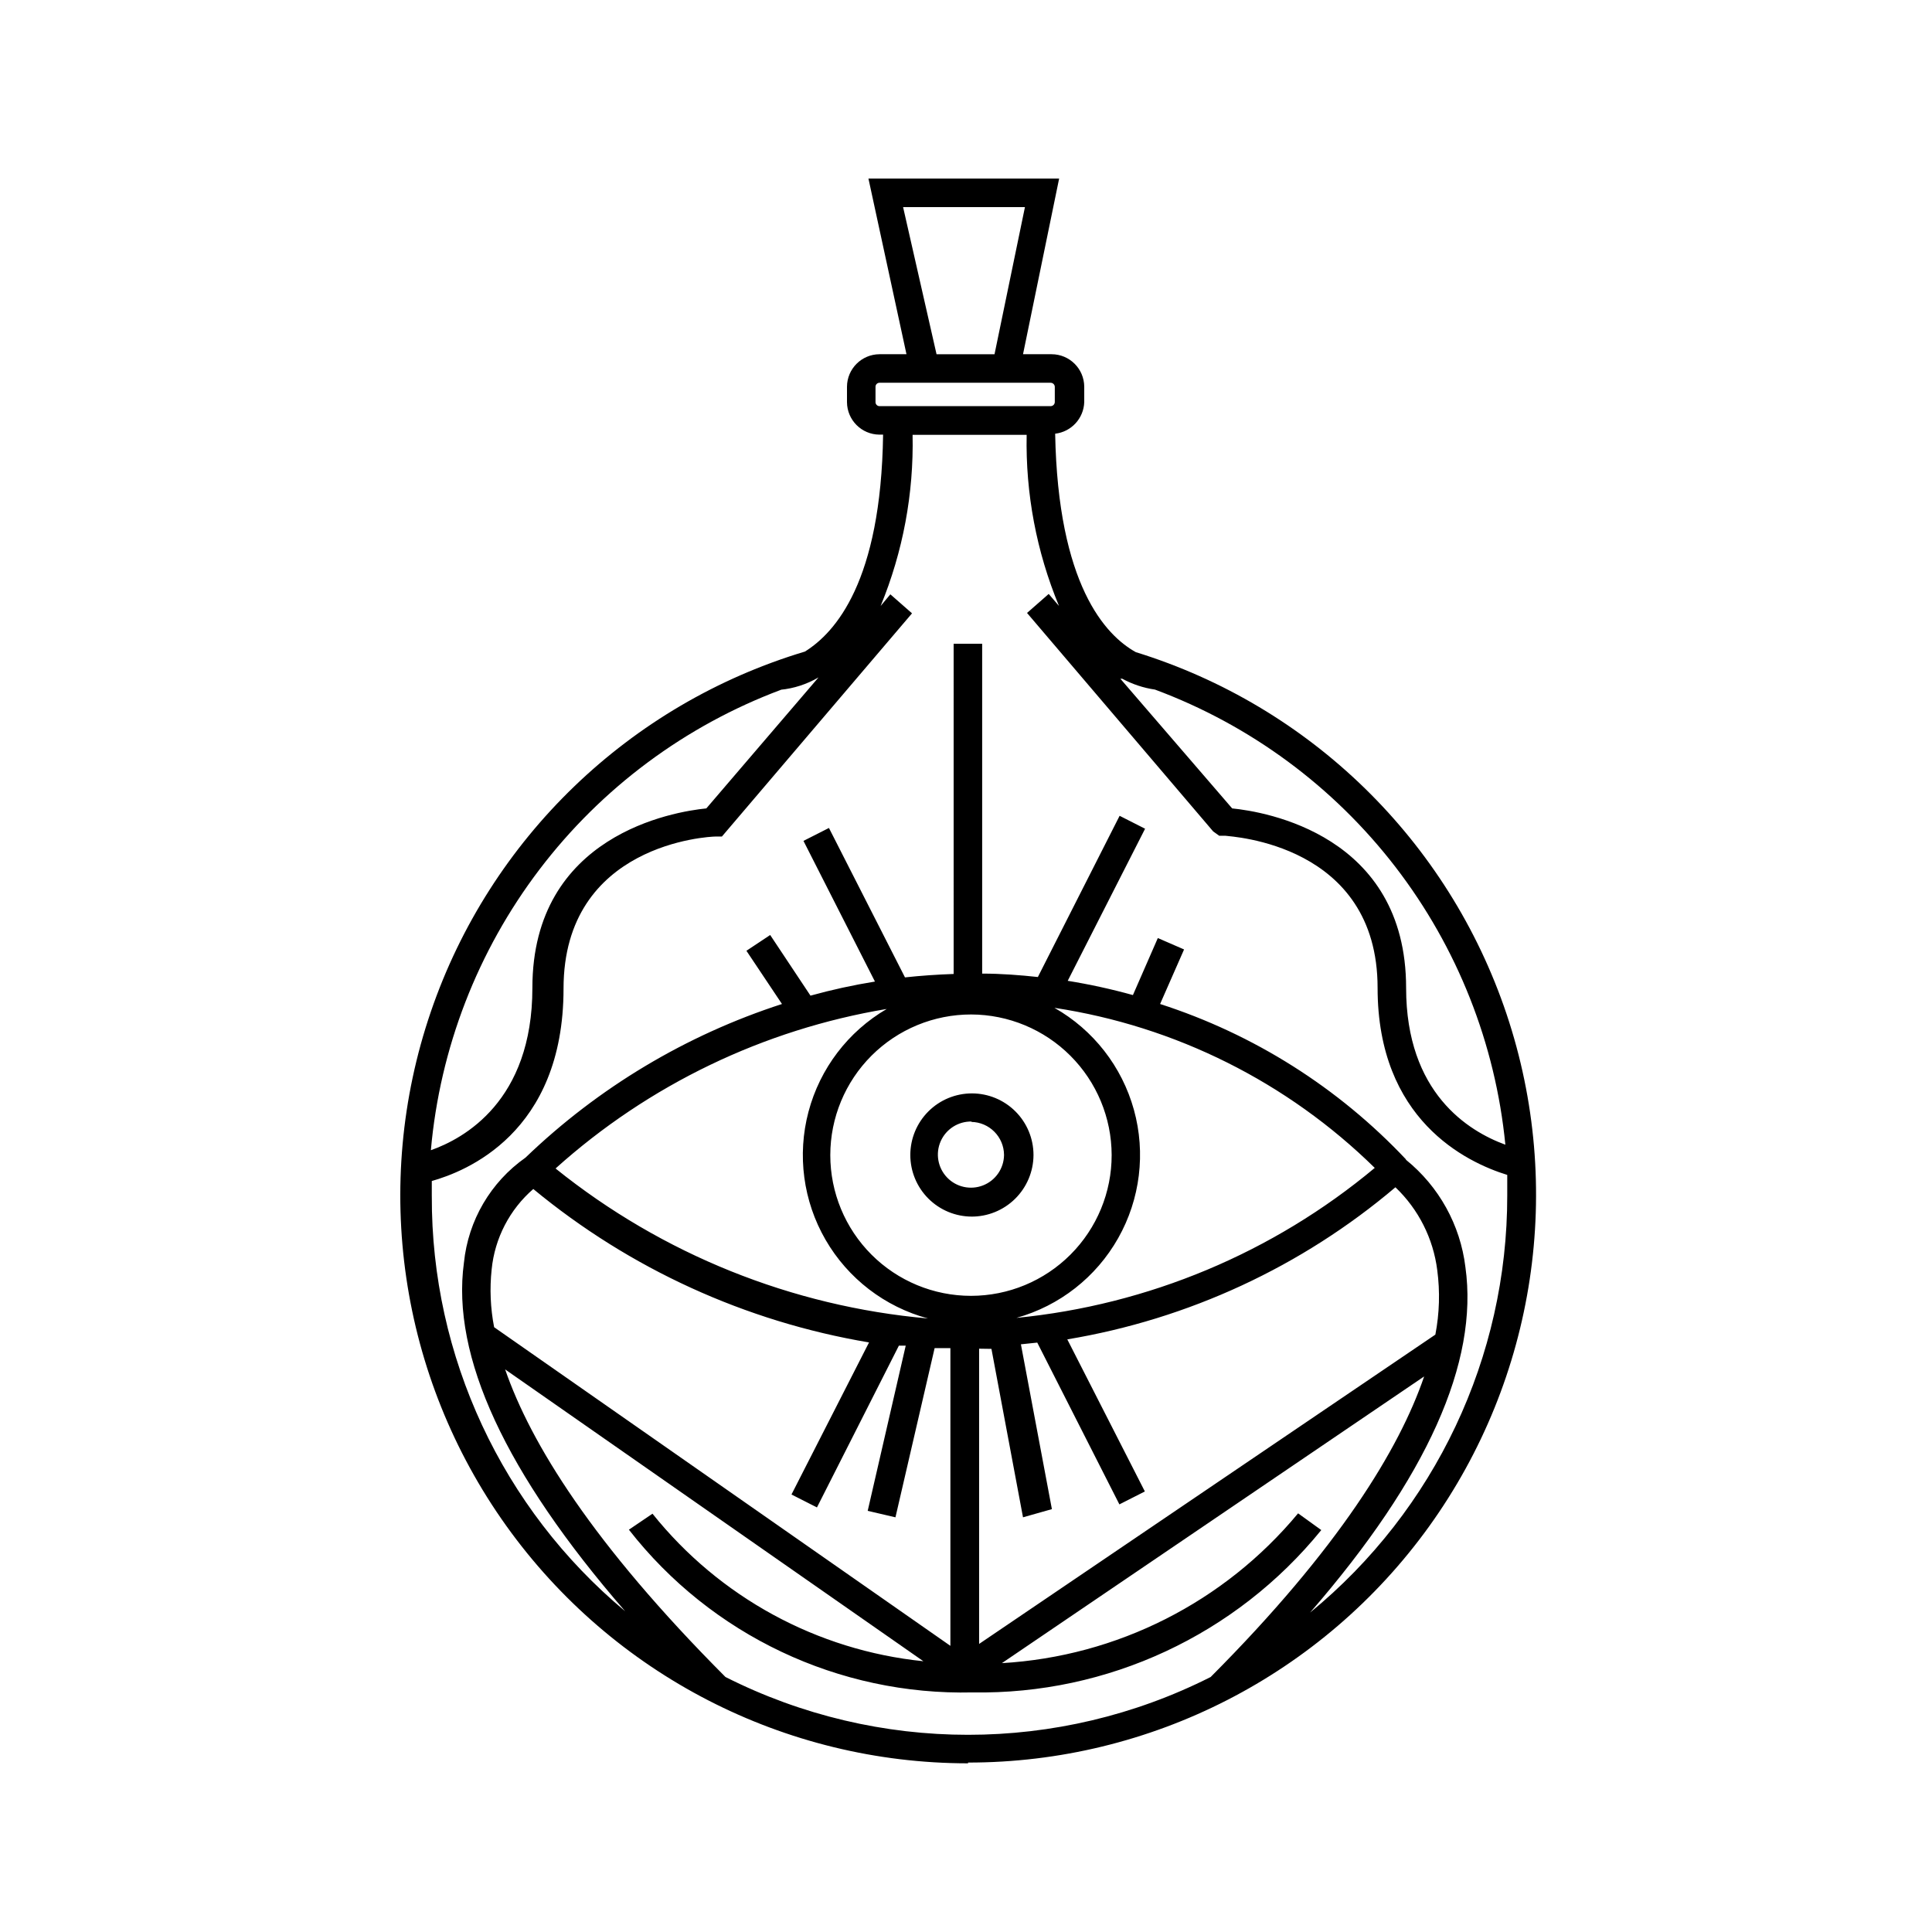 <?xml version="1.0" encoding="UTF-8"?>
<!-- Uploaded to: SVG Find, www.svgfind.com, Generator: SVG Find Mixer Tools -->
<svg fill="#000000" width="800px" height="800px" version="1.1" viewBox="144 144 512 512" xmlns="http://www.w3.org/2000/svg">
 <path d="m400.55 611.3c-48.57-0.008-94.148-23.457-122.4-62.969-28.246-39.512-35.688-90.227-19.98-136.19s52.633-81.516 99.152-95.473c8.062-5.039 20.152-18.539 20.707-57.484h-0.957c-4.746-0.027-8.586-3.867-8.613-8.613v-4.082c0.027-4.746 3.867-8.59 8.613-8.617h7.152l-10.078-46.551h50.535l-9.57 46.551h7.559c4.766 0 8.637 3.852 8.664 8.617v4.082c-0.145 4.309-3.422 7.867-7.707 8.363 0.754 40.004 13.301 53.402 21.363 57.887h-0.004c46.277 14.293 82.848 49.984 98.262 95.898 15.41 45.918 7.781 96.445-20.5 135.77-28.285 39.316-73.762 62.621-122.2 62.609zm-64.285-22.875c40.426 20.422 88.148 20.422 128.57 0 34.008-34.109 50.027-60.457 56.578-79.652l-111.9 75.977c30.539-1.781 58.965-16.16 78.496-39.699l6.144 4.434c-22.559 27.77-56.625 43.633-92.398 43.023-35.473 0.836-69.254-15.156-91.09-43.125l6.246-4.231 0.004-0.004c17.727 22.125 43.59 36.211 71.793 39.098l-110.84-77.336c6.75 19.547 23.125 46.148 58.391 81.516zm-61.312-92.699 120.91 84.438v-78.895h-4.18l-10.379 44.836-7.356-1.715 10.078-43.781h-1.812l-21.715 42.875-6.75-3.426 20.555-40.305-0.004 0.004c-32.715-5.5-63.402-19.523-88.973-40.66-6.269 5.43-10.219 13.059-11.035 21.312-0.547 5.109-0.324 10.273 0.656 15.316zm128.52 5.691v78.242l120.91-81.969c1.09-5.629 1.258-11.398 0.504-17.078-1.059-8.383-4.973-16.141-11.086-21.969-24.82 21.031-54.867 34.961-86.957 40.305l20.555 40.305-6.75 3.426-21.766-42.875-4.332 0.453 8.211 43.68-7.656 2.168-8.363-44.637zm113.11-50.078h-0.004c8.758 7.078 14.414 17.289 15.77 28.465 3.527 25.191-10.078 55.723-41.16 91.543 33.113-27.145 52.293-67.719 52.246-110.54v-5.441c-10.934-3.375-34.359-14.66-34.359-49.574 0-38.238-38.895-40.055-40.305-40.305h-1.664l-1.613-1.16-49.32-57.887 5.742-5.039 2.719 3.176h0.004c-5.961-14.359-8.875-29.801-8.566-45.344h-30.23c0.332 15.535-2.547 30.973-8.461 45.344l2.57-3.074 5.742 5.039-50.383 59.148h-1.664c-1.664 0-40.305 1.863-40.305 40.305s-26.148 48.516-34.914 50.984v4.031h0.004c-0.152 42.461 18.633 82.777 51.234 109.98-31.738-36.578-46.098-67.562-42.723-92.348 1.141-11.219 7.098-21.383 16.324-27.863 19.273-18.547 42.516-32.469 67.965-40.707l-9.422-14.105 6.297-4.18 10.68 16.07c5.621-1.559 11.324-2.805 17.082-3.731l-18.941-37.281 6.75-3.426 20.152 39.598c4.18-0.453 8.516-0.754 12.898-0.906l-0.004-87.512h7.559v87.414c5.039 0 10.078 0.402 14.762 0.906l21.664-42.723 6.75 3.426-20.504 40.305c5.824 0.934 11.594 2.195 17.281 3.777l6.602-15.113 6.953 3.023-6.352 14.457c24.84 8.008 47.246 22.168 65.141 41.16zm-225.3 2.367c28.234 22.691 62.562 36.508 98.645 39.703-11.449-3.09-21.215-10.586-27.148-20.852-5.938-10.27-7.562-22.473-4.523-33.934 3.039-11.465 10.496-21.258 20.738-27.238-32.652 5.453-63.078 20.098-87.711 42.223zm132.15-42.621c10.324 5.863 17.898 15.582 21.066 27.027 3.168 11.441 1.668 23.672-4.172 34.008-5.836 10.34-15.535 17.941-26.973 21.137 34.93-3.414 68.023-17.266 94.969-39.75-23.125-22.723-52.832-37.57-84.891-42.422zm-22.066 1.762c-9.895-0.012-19.387 3.91-26.391 10.898-7 6.988-10.938 16.477-10.941 26.367-0.004 9.895 3.922 19.383 10.918 26.379 6.996 6.996 16.488 10.926 26.379 10.922 9.895-0.004 19.379-3.941 26.371-10.945 6.988-7 10.91-16.492 10.895-26.387-0.027-9.867-3.957-19.32-10.934-26.297s-16.43-10.91-26.297-10.938zm-50.383-86.051v0.004c-25.398 9.516-47.59 26.023-64.012 47.617-16.418 21.59-26.398 47.383-28.789 74.402 8.715-3.074 26.902-13 26.902-43.023 0-40.605 37.535-46.703 46.098-47.559l29.727-34.711v-0.004c-3.082 1.812-6.519 2.93-10.074 3.277zm119.55 31.441c8.613 0.855 46.098 6.953 46.098 47.559 0 27.859 16.523 37.988 26.301 41.562-2.625-26.781-12.719-52.289-29.137-73.617-16.418-21.324-38.492-37.605-63.715-46.992-3.035-0.438-5.969-1.41-8.668-2.875h-0.504zm-93.457-112.8c-0.582 0-1.059 0.473-1.059 1.059v4.082c0 0.582 0.477 1.055 1.059 1.055h45.344c0.594 0.004 1.082-0.465 1.109-1.055v-4.082c-0.027-0.594-0.516-1.059-1.109-1.059zm15.113-7.559h15.367l8.062-38.996-32.293 0.004zm9.371 228.53v0.004c-4.328 0-8.48-1.723-11.539-4.781-3.062-3.062-4.781-7.215-4.781-11.543 0-4.332 1.719-8.48 4.781-11.543 3.059-3.062 7.211-4.781 11.539-4.781 4.332 0 8.484 1.719 11.543 4.781 3.062 3.062 4.781 7.211 4.781 11.543-0.012 4.359-1.766 8.535-4.867 11.598-3.102 3.066-7.297 4.766-11.656 4.727zm0-25.191v0.004c-3.555-0.102-6.82 1.957-8.266 5.211-1.441 3.254-0.773 7.055 1.691 9.621 2.465 2.57 6.238 3.391 9.547 2.082 3.312-1.309 5.5-4.488 5.543-8.047-0.027-4.812-3.906-8.711-8.715-8.766z"/>
</svg>